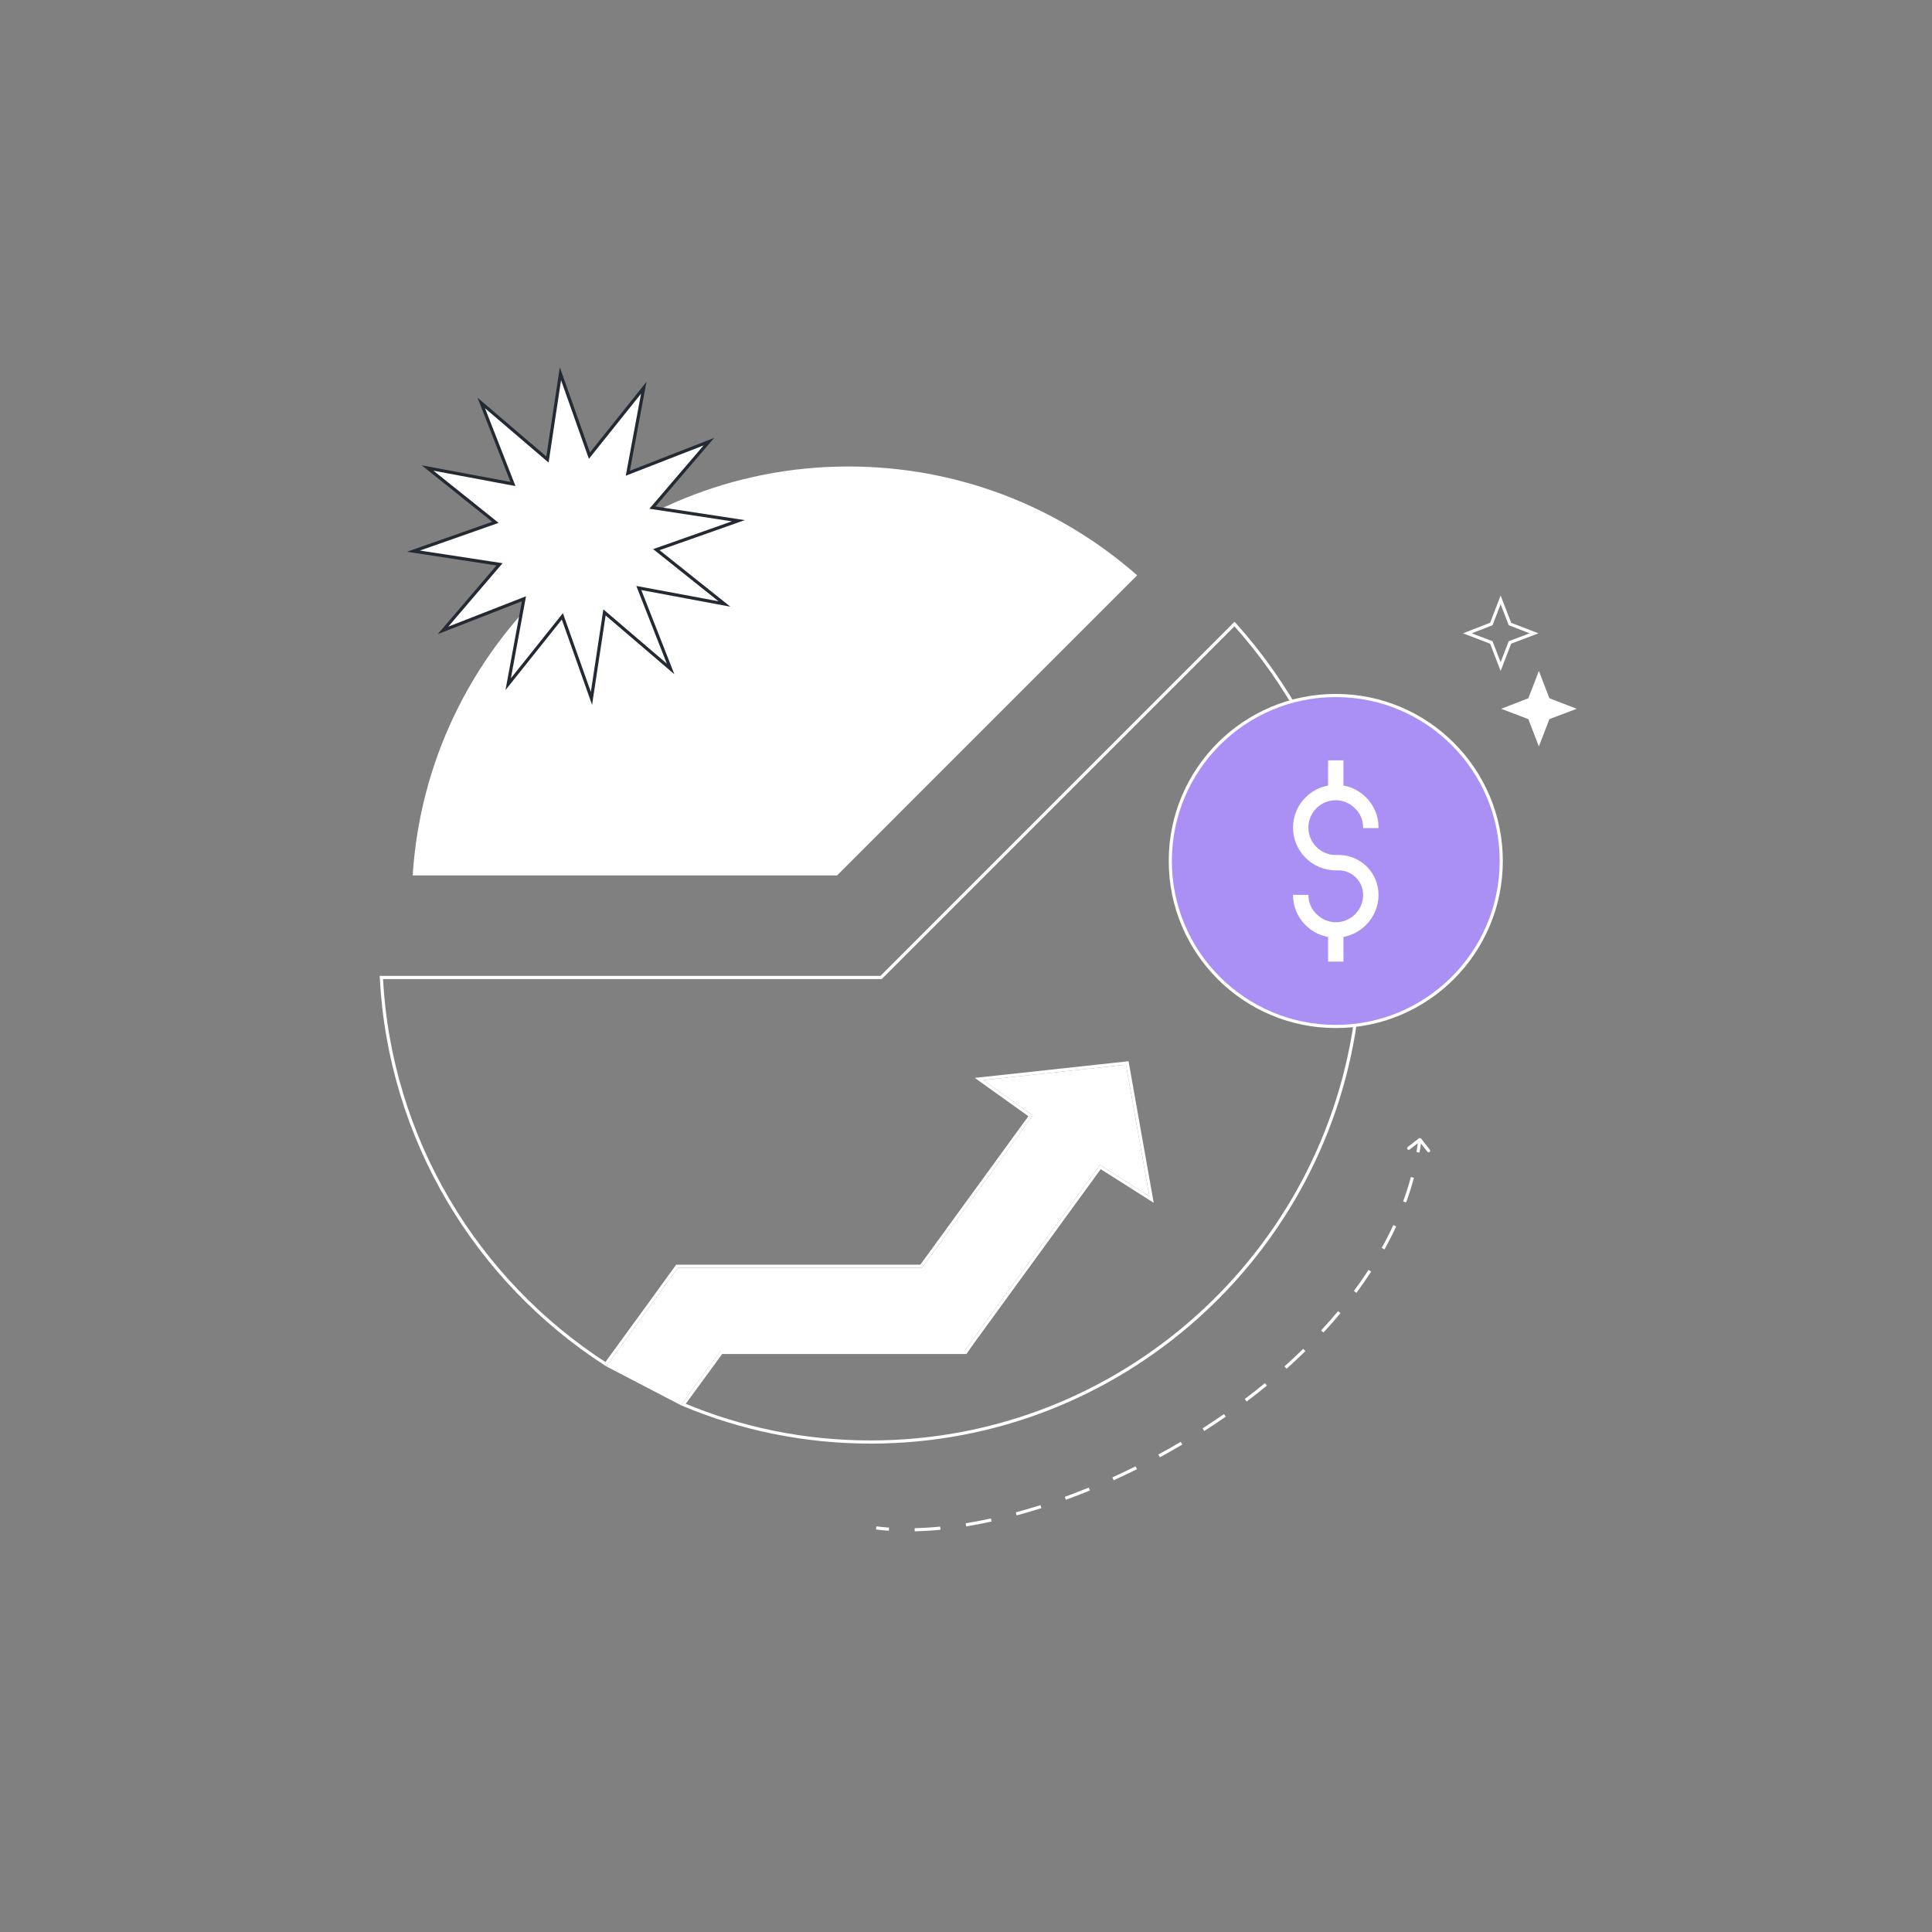 <?xml version="1.0" encoding="UTF-8"?>
<svg xmlns="http://www.w3.org/2000/svg" width="435" height="435" viewBox="0 0 435 435" fill="none">
  <rect x="0" y="0" width="435" height="435" fill="#808080" stroke="none"/>
  <path d="M162.244 304.153L153.295 316.384L136.493 307.634L147.131 293.016L152.599 285.459H207.581L232.537 251.153L221.401 243.199L253.516 239.718L258.785 269.35L247.65 262.29L218.618 302.165L217.226 304.153H162.244Z" fill="#FFFFFF"></path>
  <path d="M221.195 243.487L232.039 251.234L207.4 285.104H152.599H152.418L152.311 285.251L146.844 292.807L146.843 292.808L136.402 307.154C107.418 288.458 87.754 256.585 85.861 220.086H198.235H198.382L198.486 219.982L277.96 140.499C284.082 147.334 289.272 154.727 293.532 162.678C277.794 165.201 265.688 178.855 265.688 195.27C265.688 213.563 280.462 228.34 298.754 228.34C301.008 228.34 303.258 228.077 305.502 227.635C298.94 282.213 252.37 324.68 196.048 324.68C181.044 324.68 166.817 321.672 153.847 316.231L162.423 304.508H217.225H217.41L217.516 304.357L218.904 302.374L218.908 302.368L247.74 262.768L258.595 269.65L259.275 270.082L259.134 269.288L253.865 239.656L253.807 239.33L253.477 239.365L221.363 242.846L220.437 242.946L221.195 243.487Z" stroke="white" stroke-width="0.71"></path>
  <path d="M92.92 197.107C96.171 145.787 138.894 105.032 191.021 105.032C215.169 105.032 238.04 113.741 256.035 129.531L188.467 197.107H92.92V197.107Z" fill="#ffffff"></path>
  <path d="M300.756 231.117C321.332 231.117 338.012 214.435 338.012 193.857C338.012 173.279 321.332 156.597 300.756 156.597C280.18 156.597 263.5 173.279 263.5 193.857C263.5 214.435 280.18 231.117 300.756 231.117Z" fill="#aa90f4" stroke="white" stroke-width="0.71"></path>
  <path d="M300.755 211.109C298.16 211.109 295.781 210.135 293.942 208.297C292.104 206.458 291.13 204.078 291.13 201.482H294.591C294.591 203.105 295.24 204.727 296.429 205.809C297.619 206.999 299.133 207.648 300.755 207.648C304.216 207.648 306.919 204.836 306.919 201.482C306.919 198.454 304.432 195.966 301.404 195.966H300.755C295.456 195.966 291.13 191.64 291.13 186.34C291.13 181.04 295.456 176.713 300.755 176.713C303.351 176.713 305.73 177.687 307.568 179.526C309.407 181.364 310.38 183.744 310.38 186.34V186.448H306.919V186.34C306.919 184.717 306.27 183.095 305.081 182.013C303.891 180.823 302.377 180.175 300.755 180.175C297.295 180.175 294.591 182.987 294.591 186.34C294.591 189.693 297.295 192.505 300.755 192.505H301.404C306.379 192.505 310.38 196.507 310.38 201.482C310.38 206.782 306.054 211.109 300.755 211.109Z" fill="white"></path>
  <path d="M302.486 171.197H299.026V178.336H302.486V171.197Z" fill="white"></path>
  <path d="M302.486 209.378H299.026V216.517H302.486V209.378Z" fill="white"></path>
  <path d="M319.976 256.355C319.856 256.201 319.633 256.173 319.478 256.294L316.959 258.259C316.804 258.379 316.776 258.602 316.897 258.757C317.017 258.911 317.241 258.939 317.395 258.818L319.635 257.072L321.381 259.312C321.501 259.466 321.724 259.494 321.879 259.373C322.034 259.253 322.061 259.03 321.941 258.875L319.976 256.355ZM197.236 344.377C198.18 344.495 199.143 344.588 200.125 344.656L200.174 343.948C199.205 343.88 198.255 343.788 197.325 343.672L197.236 344.377ZM205.956 344.784C207.843 344.741 209.781 344.622 211.761 344.429L211.692 343.722C209.728 343.914 207.808 344.032 205.94 344.074L205.956 344.784ZM217.541 343.674C219.421 343.37 221.329 343.005 223.262 342.583L223.11 341.889C221.19 342.309 219.294 342.671 217.428 342.973L217.541 343.674ZM228.902 341.203C230.747 340.705 232.607 340.158 234.478 339.562L234.263 338.886C232.402 339.478 230.552 340.022 228.717 340.518L228.902 341.203ZM239.98 337.686C241.784 337.029 243.593 336.33 245.404 335.591L245.135 334.933C243.333 335.67 241.533 336.365 239.737 337.018L239.98 337.686ZM250.743 333.291C252.498 332.496 254.249 331.664 255.994 330.796L255.678 330.161C253.941 331.025 252.197 331.853 250.45 332.644L250.743 333.291ZM261.15 328.114C262.847 327.192 264.534 326.236 266.206 325.247L265.845 324.636C264.18 325.62 262.501 326.572 260.811 327.49L261.15 328.114ZM271.154 322.199C272.784 321.154 274.396 320.077 275.986 318.971L275.581 318.388C273.998 319.489 272.393 320.561 270.771 321.602L271.154 322.199ZM280.692 315.56C282.242 314.39 283.766 313.192 285.26 311.965L284.81 311.416C283.323 312.636 281.807 313.829 280.265 314.993L280.692 315.56ZM289.676 308.182C291.126 306.884 292.543 305.559 293.921 304.208L293.424 303.701C292.054 305.044 290.645 306.362 289.203 307.653L289.676 308.182ZM297.976 300.037C299.3 298.605 300.581 297.148 301.815 295.666L301.269 295.211C300.044 296.684 298.771 298.132 297.455 299.555L297.976 300.037ZM305.409 291.09C306.57 289.52 307.677 287.925 308.725 286.307L308.129 285.921C307.089 287.527 305.991 289.109 304.838 290.668L305.409 291.09ZM311.723 281.319C312.67 279.612 313.551 277.881 314.359 276.129L313.715 275.832C312.914 277.567 312.041 279.282 311.102 280.974L311.723 281.319ZM316.588 270.747C317.26 268.916 317.851 267.065 318.358 265.193L317.673 265.008C317.172 266.859 316.586 268.691 315.921 270.502L316.588 270.747ZM319.62 259.504C319.786 258.546 319.929 257.584 320.049 256.617L319.344 256.53C319.226 257.485 319.085 258.436 318.921 259.382L319.62 259.504Z" fill="white"></path>
  <path d="M144.946 87.308L141.36 106.549L159.608 99.443L146.897 114.29L166.249 117.244L147.78 123.759L163.106 135.984L143.832 132.392L150.986 150.612L136.105 137.886L133.171 157.242L126.619 138.777L114.422 154.044L117.971 134.817L99.749 141.934L112.471 127.061L93.094 124.096L111.551 117.607L96.262 105.368L115.5 108.974L108.356 90.728L123.263 103.466L126.186 84.135L132.713 102.588L144.946 87.308Z" fill="white" stroke="#232A33" stroke-width="0.71" stroke-miterlimit="10"></path>
  <path d="M337.876 135.065L339.917 140.351L339.974 140.498L340.12 140.554L345.398 142.593L340.122 144.594L339.974 144.65L339.917 144.798L337.876 150.084L335.835 144.798L335.778 144.651L335.63 144.595L330.39 142.593L335.632 140.554L335.778 140.497L335.835 140.351L337.876 135.065Z" stroke="white" stroke-width="0.71"></path>
  <path d="M346.484 151.07L348.857 157.213L354.999 159.586L348.857 161.917L346.484 168.06L344.112 161.917L338.012 159.586L344.112 157.213L346.484 151.07Z" fill="#FFFFFF"></path>
</svg>
